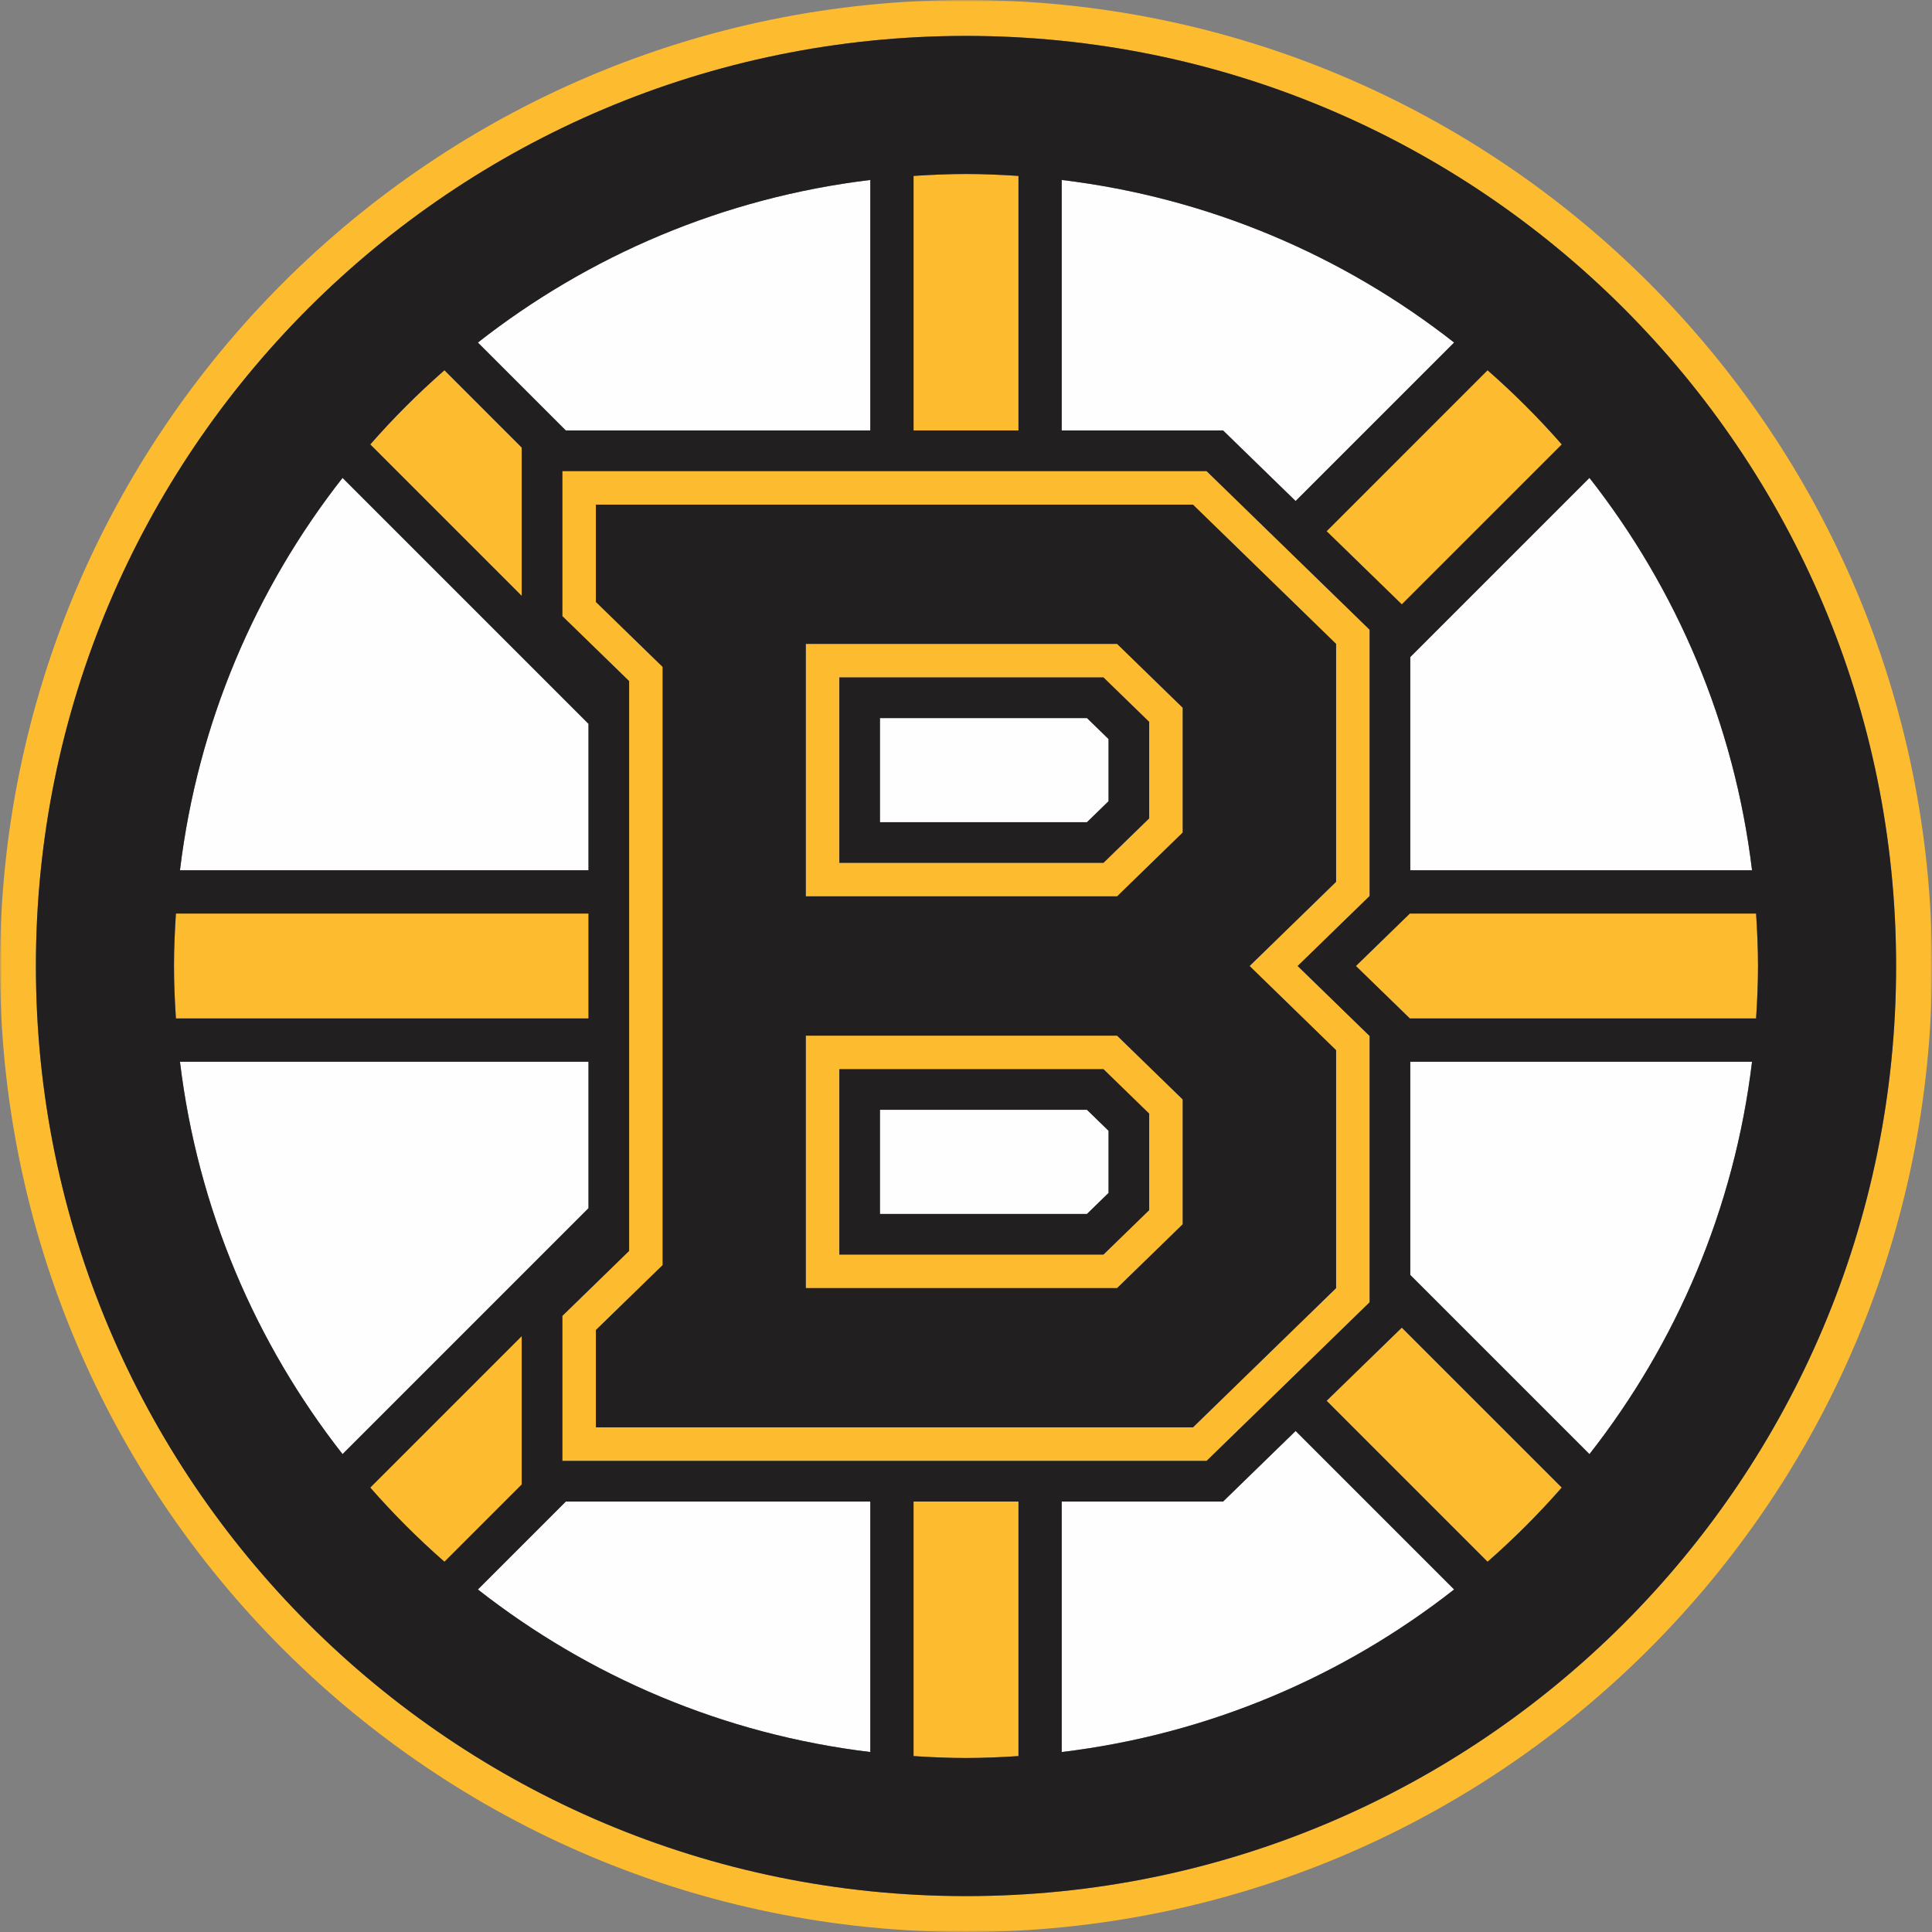 <?xml version="1.0" encoding="UTF-8" standalone="no"?>
<svg width="500px" height="500px" viewBox="0 0 500 500" version="1.1" xmlns="http://www.w3.org/2000/svg" xmlns:xlink="http://www.w3.org/1999/xlink">
    <rect x="0" y="0" width="500" height="500" fill="#808080" stroke="none"/>
    <!-- Generator: Sketch 39.1 (31720) - http://www.bohemiancoding.com/sketch -->
    <title>BOS</title>
    <desc>Created with Sketch.</desc>
    <defs>
        <polygon id="path-1" points="500 250 500 0 0 0 0 250 0 499.999 500 499.999"></polygon>
    </defs>
    <g id="Page-1" stroke="none" stroke-width="1" fill="none" fill-rule="evenodd">
        <g id="BOS">
            <g id="Page-1">
                <path d="M316.533,388.601 L274.766,388.601 L274.766,453.427 C312.815,448.844 347.634,433.844 376.325,411.354 L335.304,370.33 L316.533,388.601 Z" id="Fill-1" fill="#FEFEFE"></path>
                <path d="M225.233,111.403 L225.233,46.573 C187.185,51.16 152.365,66.156 123.674,88.649 L146.428,111.403 L225.233,111.403 Z" id="Fill-3" fill="#FEFEFE"></path>
                <path d="M152.303,274.77 L46.574,274.77 C51.161,312.815 66.157,347.635 88.654,376.329 L152.303,312.68 L152.303,274.77 Z" id="Fill-5" fill="#FEFEFE"></path>
                <path d="M364.977,329.956 L411.348,376.327 C433.845,347.636 448.841,312.817 453.428,274.768 L364.977,274.768 L364.977,329.956 Z" id="Fill-7" fill="#FEFEFE"></path>
                <path d="M225.233,388.601 L146.428,388.601 L123.674,411.354 C152.365,433.844 187.185,448.844 225.233,453.427 L225.233,388.601 Z" id="Fill-9" fill="#FEFEFE"></path>
                <path d="M335.305,129.669 L376.326,88.652 C347.639,66.155 312.816,51.159 274.767,46.572 L274.767,111.402 L316.534,111.402 L335.305,129.669 Z" id="Fill-11" fill="#FEFEFE"></path>
                <path d="M152.303,187.327 L88.65,123.674 C66.157,152.365 51.161,187.185 46.574,225.233 L152.303,225.233 L152.303,187.327 Z" id="Fill-13" fill="#FEFEFE"></path>
                <path d="M364.977,170.047 L364.977,225.235 L453.428,225.235 C448.841,187.186 433.848,152.363 411.348,123.676 L364.977,170.047 Z" id="Fill-15" fill="#FEFEFE"></path>
                <polygon id="Fill-17" fill="#FEFEFE" points="286.892 207.353 286.892 191.267 281.309 185.836 227.733 185.836 227.733 212.784 281.309 212.784"></polygon>
                <polygon id="Fill-19" fill="#FEFEFE" points="286.892 308.733 286.892 292.646 281.309 287.219 227.733 287.219 227.733 314.167 281.309 314.167"></polygon>
                <g id="Group-23">
                    <mask id="mask-2" fill="white">
                        <use xlink:href="#path-1"></use>
                    </mask>
                    <g id="Clip-22"></g>
                    <path d="M250,9.291 C382.941,9.291 490.712,117.055 490.712,249.999 C490.712,382.937 382.941,490.711 250,490.711 C117.056,490.711 9.292,382.937 9.292,249.999 C9.292,117.055 117.056,9.291 250,9.291 M250,499.999 C388.073,499.999 500,388.069 500,249.999 C500,111.93 388.073,-0.001 250,-0.001 C111.927,-0.001 0,111.93 0,249.999 C0,388.069 111.927,499.999 250,499.999" id="Fill-21" fill="#FDBB30" mask="url(#mask-2)"></path>
                </g>
                <path d="M350.911,250 L364.873,263.58 L454.474,263.58 C454.766,259.087 454.97,254.566 454.97,250 C454.97,245.434 454.766,240.917 454.474,236.424 L364.87,236.424 L350.911,250 Z" id="Fill-24" fill="#FDBB30"></path>
                <path d="M263.58,45.525 C259.084,45.234 254.566,45.029 250,45.029 C245.431,45.029 240.917,45.234 236.424,45.525 L236.424,111.404 L263.58,111.404 L263.58,45.525 Z" id="Fill-26" fill="#FDBB30"></path>
                <path d="M236.423,454.471 C240.916,454.766 245.433,454.971 249.999,454.971 C254.569,454.971 259.083,454.766 263.579,454.471 L263.579,388.6 L236.423,388.6 L236.423,454.471 Z" id="Fill-28" fill="#FDBB30"></path>
                <path d="M115.023,404.182 L135.026,384.178 L135.026,345.779 L95.821,384.984 C101.793,391.796 108.207,398.209 115.023,404.182" id="Fill-30" fill="#FDBB30"></path>
                <path d="M343.324,362.525 L384.981,404.181 C391.793,398.209 398.206,391.796 404.178,384.983 L362.786,343.591 L343.324,362.525 Z" id="Fill-32" fill="#FDBB30"></path>
                <path d="M152.303,236.423 L45.529,236.423 C45.234,240.916 45.029,245.433 45.029,249.999 C45.029,254.569 45.234,259.086 45.529,263.579 L152.303,263.579 L152.303,236.423 Z" id="Fill-34" fill="#FDBB30"></path>
                <path d="M135.027,115.824 L115.023,95.821 C108.204,101.793 101.794,108.206 95.822,115.022 L135.027,154.227 L135.027,115.824 Z" id="Fill-36" fill="#FDBB30"></path>
                <path d="M404.183,115.021 C398.211,108.205 391.798,101.792 384.978,95.819 L343.326,137.476 L362.791,156.413 L404.183,115.021 Z" id="Fill-38" fill="#FDBB30"></path>
                <path d="M217.223,223.297 L217.223,175.325 L285.58,175.325 L297.407,186.825 L297.407,211.79 L285.58,223.297 L217.223,223.297 Z M306.087,215.457 L306.087,183.162 L289.108,166.644 L208.542,166.644 L208.542,231.978 L289.108,231.978 L306.087,215.457 Z" id="Fill-40" fill="#FDBB30"></path>
                <path d="M154.219,155.789 L154.219,130.598 L308.733,130.598 L345.781,166.643 L345.781,228.209 L323.392,250.001 L345.781,271.792 L345.781,333.358 L308.733,369.403 L154.219,369.403 L154.219,344.216 L171.497,327.403 L171.497,172.598 L154.219,155.789 Z M162.816,323.733 L145.538,340.549 L145.538,378.084 L312.26,378.084 L354.462,337.022 L354.462,268.122 L335.833,250.001 L354.462,231.876 L354.462,162.976 L312.26,121.917 L145.538,121.917 L145.538,159.456 L162.816,176.261 L162.816,323.733 Z" id="Fill-42" fill="#FDBB30"></path>
                <path d="M217.223,324.676 L217.223,276.708 L285.58,276.708 L297.407,288.208 L297.407,313.176 L285.58,324.676 L217.223,324.676 Z M306.087,316.84 L306.087,284.541 L289.108,268.027 L208.542,268.027 L208.542,333.357 L289.108,333.357 L306.087,316.84 Z" id="Fill-44" fill="#FDBB30"></path>
                <path d="M152.303,274.77 L152.303,312.68 L88.654,376.329 C66.157,347.635 51.161,312.815 46.574,274.77 L152.303,274.77 Z M45.029,249.999 C45.029,245.433 45.234,240.916 45.529,236.423 L152.303,236.423 L152.303,263.579 L45.529,263.579 C45.234,259.086 45.029,254.569 45.029,249.999 L45.029,249.999 Z M88.65,123.673 L152.303,187.326 L152.303,225.232 L46.574,225.232 C51.161,187.183 66.157,152.364 88.65,123.673 L88.65,123.673 Z M115.022,95.822 L135.025,115.826 L135.025,154.225 L95.82,115.02 C101.793,108.204 108.206,101.794 115.022,95.822 L115.022,95.822 Z M225.234,46.572 L225.234,111.402 L146.428,111.402 L123.675,88.649 C152.366,66.156 187.185,51.163 225.234,46.572 L225.234,46.572 Z M250.001,45.031 C254.567,45.031 259.084,45.235 263.581,45.527 L263.581,111.402 L236.425,111.402 L236.425,45.527 C240.918,45.235 245.432,45.031 250.001,45.031 L250.001,45.031 Z M376.327,88.649 L335.307,129.669 L316.532,111.402 L274.768,111.402 L274.768,46.572 C312.817,51.159 347.636,66.156 376.327,88.649 L376.327,88.649 Z M404.185,115.02 L362.789,156.412 L343.327,137.475 L384.98,95.819 C391.796,101.794 398.209,108.204 404.185,115.02 L404.185,115.02 Z M453.428,225.232 L364.977,225.232 L364.977,170.048 L411.348,123.673 C433.848,152.364 448.841,187.183 453.428,225.232 L453.428,225.232 Z M454.97,249.999 C454.97,254.569 454.765,259.086 454.473,263.579 L364.873,263.579 L350.911,249.999 L364.869,236.423 L454.473,236.423 C454.765,240.916 454.97,245.433 454.97,249.999 L454.97,249.999 Z M411.348,376.329 L364.977,329.958 L364.977,274.77 L453.428,274.77 C448.841,312.815 433.845,347.635 411.348,376.329 L411.348,376.329 Z M384.98,404.183 L343.324,362.524 L362.789,343.59 L404.182,384.982 C398.206,391.794 391.796,398.211 384.98,404.183 L384.98,404.183 Z M274.768,453.426 L274.768,388.6 L316.532,388.6 L335.307,370.333 L376.327,411.353 C347.633,433.847 312.817,448.843 274.768,453.426 L274.768,453.426 Z M250.001,454.968 C245.432,454.968 240.918,454.767 236.425,454.472 L236.425,388.6 L263.581,388.6 L263.581,454.472 C259.084,454.767 254.567,454.968 250.001,454.968 L250.001,454.968 Z M123.675,411.353 L146.428,388.6 L225.234,388.6 L225.234,453.426 C187.185,448.843 152.366,433.847 123.675,411.353 L123.675,411.353 Z M145.539,159.454 L145.539,121.919 L312.261,121.919 L354.463,162.978 L354.463,231.878 L335.834,249.999 L354.463,268.124 L354.463,337.024 L312.261,378.086 L145.539,378.086 L145.539,340.548 L162.814,323.735 L162.814,176.263 L145.539,159.454 Z M95.82,384.982 L135.025,345.777 L135.025,384.18 L115.022,404.183 C108.206,398.211 101.793,391.794 95.82,384.982 L95.82,384.982 Z M250.001,490.711 C382.939,490.711 490.713,382.937 490.713,249.999 C490.713,117.055 382.939,9.291 250.001,9.291 C117.057,9.291 9.289,117.055 9.289,249.999 C9.289,382.937 117.057,490.711 250.001,490.711 L250.001,490.711 Z" id="Fill-46" fill="#221F20"></path>
                <path d="M286.892,308.733 L281.309,314.167 L227.733,314.167 L227.733,287.219 L281.309,287.219 L286.892,292.646 L286.892,308.733 Z M297.406,288.208 L285.58,276.705 L217.222,276.705 L217.222,324.677 L285.58,324.677 L297.406,313.174 L297.406,288.208 Z" id="Fill-48" fill="#221F20"></path>
                <path d="M286.892,207.353 L281.309,212.784 L227.733,212.784 L227.733,185.836 L281.309,185.836 L286.892,191.267 L286.892,207.353 Z M297.406,186.826 L285.58,175.322 L217.222,175.322 L217.222,223.298 L285.58,223.298 L297.406,211.791 L297.406,186.826 Z" id="Fill-50" fill="#221F20"></path>
                <path d="M208.542,268.026 L289.108,268.026 L306.087,284.543 L306.087,316.842 L289.108,333.356 L208.542,333.356 L208.542,268.026 Z M208.542,166.644 L289.108,166.644 L306.087,183.165 L306.087,215.456 L289.108,231.977 L208.542,231.977 L208.542,166.644 Z M154.219,344.213 L154.219,369.404 L308.733,369.404 L345.782,333.356 L345.782,271.793 L323.393,250.001 L345.782,228.21 L345.782,166.644 L308.733,130.599 L154.219,130.599 L154.219,155.79 L171.493,172.599 L171.493,327.404 L154.219,344.213 Z" id="Fill-52" fill="#221F20"></path>
            </g>
        </g>
    </g>
</svg>